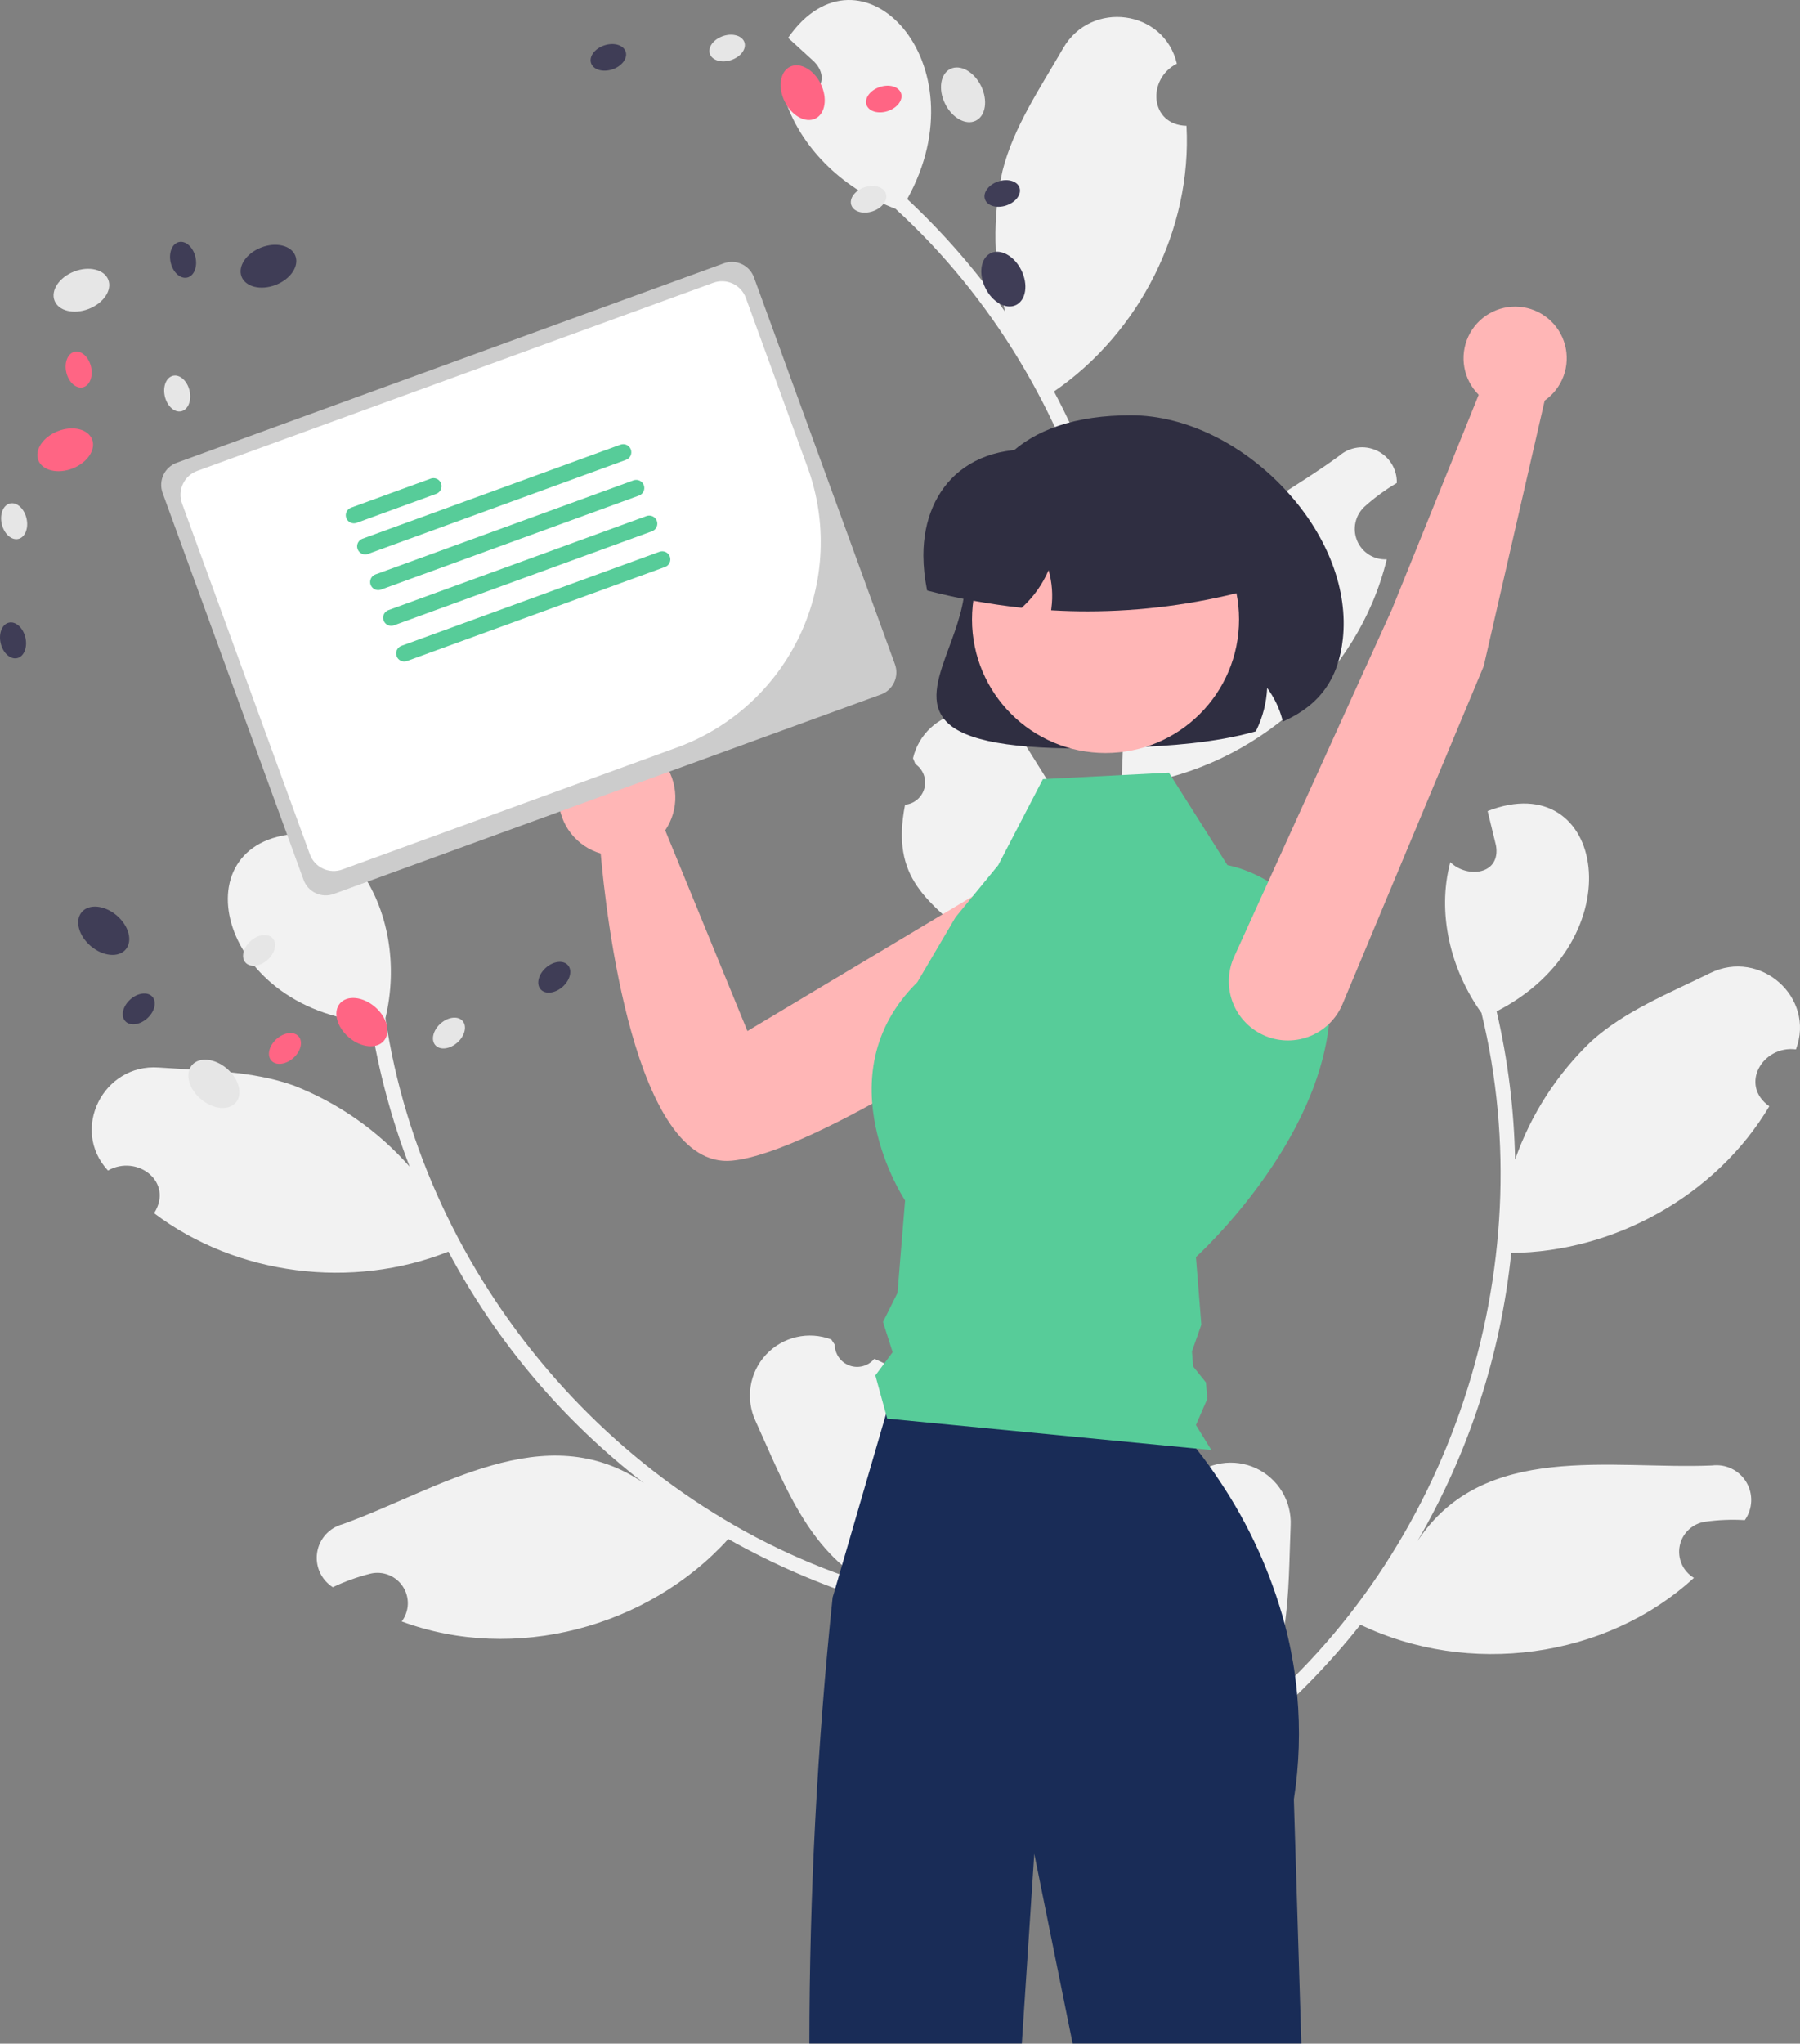 <svg width="400" height="454" viewBox="0 0 400 454" fill="none" xmlns="http://www.w3.org/2000/svg">
<rect x="0" y="0" width="400" height="454" fill="#808080" stroke="none"/>
<g clip-path="url(#clip0_1632_11129)">
<path d="M257.163 336.104C258.061 336.584 259.084 336.776 260.095 336.655C261.105 336.533 262.054 336.104 262.813 335.426C263.571 334.747 264.103 333.851 264.335 332.86C264.568 331.869 264.49 330.831 264.113 329.886C264.214 329.383 264.286 329.022 264.388 328.518C266.33 326.706 268.769 325.514 271.392 325.097C274.016 324.68 276.704 325.055 279.113 326.175C281.522 327.296 283.541 329.11 284.912 331.386C286.283 333.661 286.943 336.294 286.808 338.947C286.193 353.91 286.932 370.055 276.987 382.118C322.377 345.027 343.073 281.842 329.211 225.012C322.41 215.534 319.237 202.944 322.287 191.534C326.115 195.257 333.576 194.257 332.436 187.812C331.824 185.265 331.191 182.726 330.58 180.179C356.723 169.978 363.548 208.85 332.581 224.677C335.093 235.481 336.469 246.519 336.686 257.609C340.182 247.609 346.002 238.581 353.667 231.269C361.089 224.587 370.902 220.658 380.032 216.175C391.141 210.705 403.471 221.549 399.097 233.125C391.701 232.179 386.468 241.018 393.179 245.768C381.393 265.564 358.792 278.146 335.829 278.346C333.506 300.934 326.396 322.767 314.973 342.391C329.642 320.085 358.03 326.507 380.466 325.557C381.954 325.369 383.465 325.619 384.814 326.275C386.163 326.931 387.292 327.966 388.063 329.253C388.834 330.54 389.214 332.024 389.156 333.523C389.099 335.022 388.606 336.472 387.738 337.696C384.787 337.523 381.825 337.644 378.898 338.056C377.521 338.26 376.24 338.885 375.233 339.845C374.225 340.805 373.538 342.053 373.268 343.419C372.997 344.784 373.156 346.2 373.721 347.472C374.287 348.744 375.232 349.81 376.427 350.524C356.746 368.566 326.25 372.444 302.316 360.931C295.239 369.845 287.256 377.999 278.494 385.262L242.91 368.3C242.971 367.844 243.051 367.381 243.124 366.931C246.319 368.708 249.72 370.087 253.25 371.038C249.454 356.567 245.224 348.09 257.161 336.104H257.163Z" fill="#F2F2F2"/>
<path d="M194.287 301.872C193.636 302.655 192.761 303.219 191.779 303.488C190.797 303.756 189.757 303.717 188.798 303.374C187.84 303.032 187.01 302.403 186.42 301.573C185.831 300.743 185.511 299.752 185.504 298.734C185.221 298.306 185.018 297.999 184.734 297.572C182.252 296.625 179.543 296.442 176.956 297.045C174.369 297.648 172.021 299.01 170.213 300.956C168.404 302.902 167.219 305.344 166.807 307.969C166.396 310.593 166.778 313.281 167.904 315.687C174.117 329.312 179.523 344.544 193.283 351.964C137.256 334.735 94.255 284.023 85.656 226.163C88.38 214.82 86.569 201.962 79.441 192.546C77.3 197.438 70.013 199.326 68.638 192.927C68.243 190.338 67.872 187.747 67.478 185.158C39.418 185.571 47.759 224.147 82.409 227.123C84.158 238.077 87.047 248.818 91.029 259.171C84.02 251.228 75.224 245.063 65.367 241.183C55.973 237.794 45.402 237.856 35.256 237.148C22.904 236.273 15.575 250.966 23.993 260.037C30.485 256.371 38.666 262.584 34.242 269.515C52.626 283.402 78.303 286.53 99.645 278.053C110.316 298.096 125.136 315.635 143.118 329.5C121.119 314.375 97.25 331.031 76.113 338.614C74.664 339.001 73.359 339.802 72.357 340.919C71.355 342.036 70.7 343.42 70.471 344.903C70.243 346.386 70.451 347.903 71.07 349.27C71.689 350.636 72.692 351.793 73.957 352.6C76.626 351.326 79.413 350.32 82.28 349.598C83.632 349.267 85.054 349.363 86.35 349.872C87.645 350.381 88.751 351.279 89.517 352.441C90.283 353.604 90.67 354.975 90.626 356.366C90.582 357.757 90.109 359.101 89.271 360.213C114.304 369.498 144.01 361.587 161.834 341.897C171.75 347.482 182.219 352.023 193.074 355.444L219.631 326.313C219.402 325.914 219.154 325.515 218.916 325.126C216.627 327.977 213.998 330.537 211.087 332.749C209.144 317.915 209.864 308.469 194.288 301.871L194.287 301.872Z" fill="#F2F2F2"/>
<path d="M201.121 178.777C202.134 178.674 203.09 178.263 203.862 177.599C204.633 176.935 205.181 176.049 205.432 175.063C205.684 174.077 205.626 173.037 205.266 172.085C204.907 171.132 204.263 170.314 203.423 169.739C203.226 169.265 203.085 168.925 202.889 168.451C203.49 165.864 204.851 163.515 206.796 161.705C208.741 159.896 211.183 158.709 213.807 158.296C216.431 157.883 219.119 158.263 221.526 159.388C223.932 160.513 225.948 162.33 227.315 164.608C235.148 177.372 244.763 190.363 243.233 205.921C260.233 149.824 242.184 85.832 198.992 46.383C188.061 42.308 178.407 33.625 174.578 22.453C179.831 23.409 185.468 18.419 180.928 13.705C179 11.931 177.059 10.176 175.131 8.403C191.146 -14.642 218.485 13.822 201.602 44.227C209.711 51.795 217.007 60.191 223.371 69.276C220.697 59.026 220.496 48.286 222.782 37.943C225.218 28.258 231.174 19.524 236.253 10.712C242.426 -0.023 258.707 2.105 261.53 14.154C254.863 17.491 255.448 27.747 263.667 27.949C264.919 50.954 253.173 74 234.221 86.969C244.887 107.015 251.158 129.104 252.616 151.764C252.357 125.067 279.504 114.571 297.599 101.273C298.73 100.287 300.124 99.652 301.609 99.445C303.095 99.237 304.61 99.467 305.967 100.106C307.325 100.744 308.467 101.764 309.255 103.041C310.043 104.318 310.442 105.796 310.404 107.296C307.858 108.798 305.467 110.549 303.266 112.523C302.237 113.46 301.522 114.693 301.221 116.052C300.92 117.411 301.046 118.83 301.583 120.114C302.119 121.399 303.04 122.486 304.219 123.226C305.398 123.967 306.777 124.325 308.167 124.251C301.888 150.201 278.735 170.424 252.447 174.211C251.542 185.556 249.461 196.777 246.236 207.692L207.24 213.45C207.036 213.038 206.844 212.609 206.654 212.194C210.297 211.888 213.889 211.137 217.35 209.958C206.13 200.061 197.893 195.383 201.12 178.778L201.121 178.777Z" fill="#F2F2F2"/>
<path d="M240.342 166.273C222.589 166.273 212.959 164.103 209.596 159.472C206.628 155.386 208.618 149.995 210.921 143.753C212.577 139.266 214.453 134.181 214.453 129.148C214.453 104.668 226.866 92.255 251.346 92.255C263.525 92.255 276.603 98.725 286.328 109.563C295.17 119.416 299.574 131.207 298.412 141.915C297.46 150.696 293.372 156.471 285.549 160.089L285.092 160.301L284.962 159.814C284.286 157.293 283.143 154.923 281.591 152.825C281.44 156.118 280.61 159.344 279.153 162.301L279.07 162.469L278.889 162.521C270.035 165.043 259.527 165.726 251.362 166.039C247.387 166.194 243.714 166.272 240.342 166.273Z" fill="#2F2E41"/>
<path d="M245.179 200.381C244.498 198.38 243.351 196.571 241.831 195.103C240.311 193.636 238.464 192.551 236.441 191.941C234.418 191.33 232.279 191.21 230.201 191.592C228.123 191.973 226.166 192.845 224.492 194.134L166.095 229.048L147.822 184.461C149.366 182.196 150.152 179.501 150.07 176.762C149.987 174.022 149.038 171.379 147.361 169.212C145.683 167.045 143.362 165.465 140.731 164.698C138.099 163.932 135.293 164.018 132.714 164.945C130.135 165.873 127.915 167.593 126.374 169.859C124.833 172.125 124.049 174.821 124.135 177.561C124.221 180.3 125.173 182.942 126.853 185.107C128.533 187.272 130.856 188.85 133.488 189.614C134.614 202.471 140.873 259.939 162.648 257.85C180.951 256.094 226.404 225.823 240.522 215.327C242.781 213.65 244.448 211.299 245.285 208.612C246.122 205.926 246.085 203.044 245.179 200.381Z" fill="#FFB6B6"/>
<path d="M289.188 453.969H238.361L229.838 411.827L227.073 453.969H179.859C179.878 420.874 181.601 387.802 185.024 354.885L185.609 352.892L186.534 349.704L187.119 347.702L196.889 314.151L197.661 311.488H256.493C259.879 314.668 263.002 318.117 265.831 321.801C266.789 323.022 267.79 324.345 268.816 325.77C269.529 326.779 270.266 327.84 271.004 328.951C277.56 338.71 282.46 349.484 285.507 360.839V360.847C286.024 362.79 286.482 364.777 286.881 366.81V366.818C287.237 368.625 287.551 370.456 287.797 372.331C287.983 373.696 288.144 375.079 288.263 376.478C288.97 384.231 288.722 392.041 287.525 399.733L289.188 453.969Z" fill="#192C57"/>
<path d="M19.703 68.629C23.004 67.351 24.959 64.454 24.07 62.157C23.182 59.861 19.785 59.035 16.484 60.313C13.184 61.591 11.228 64.488 12.117 66.784C13.006 69.081 16.402 69.906 19.703 68.629Z" fill="#E6E6E6"/>
<path d="M61.266 63.297C64.567 62.02 66.522 59.122 65.633 56.826C64.744 54.53 61.348 53.704 58.047 54.982C54.746 56.26 52.791 59.157 53.68 61.453C54.569 63.749 57.965 64.575 61.266 63.297Z" fill="#3F3D56"/>
<path d="M16.102 104.086C19.402 102.808 21.358 99.911 20.469 97.615C19.58 95.319 16.184 94.493 12.883 95.771C9.582 97.048 7.627 99.946 8.516 102.242C9.405 104.538 12.801 105.364 16.102 104.086Z" fill="#FF6584"/>
<path d="M4.076 119.726C5.591 119.368 6.401 117.313 5.885 115.136C5.37 112.959 3.725 111.485 2.211 111.843C0.696 112.202 -0.114 114.257 0.402 116.434C0.917 118.611 2.562 120.085 4.076 119.726Z" fill="#E6E6E6"/>
<path d="M3.83 146.206C5.345 145.848 6.155 143.792 5.639 141.616C5.124 139.439 3.479 137.965 1.965 138.323C0.45 138.682 -0.36 140.737 0.156 142.914C0.671 145.09 2.316 146.565 3.83 146.206Z" fill="#3F3D56"/>
<path d="M40.307 91.36C41.821 91.002 42.631 88.947 42.116 86.77C41.601 84.593 39.955 83.119 38.441 83.478C36.927 83.836 36.117 85.891 36.632 88.068C37.147 90.245 38.793 91.719 40.307 91.36Z" fill="#E6E6E6"/>
<path d="M18.416 86.045C19.931 85.686 20.741 83.631 20.225 81.454C19.71 79.278 18.065 77.804 16.55 78.162C15.036 78.52 14.226 80.576 14.742 82.752C15.257 84.929 16.902 86.403 18.416 86.045Z" fill="#FF6584"/>
<path d="M41.615 61.662C43.13 61.303 43.94 59.248 43.425 57.071C42.909 54.894 41.264 53.42 39.75 53.779C38.235 54.137 37.425 56.192 37.941 58.369C38.456 60.546 40.101 62.02 41.615 61.662Z" fill="#3F3D56"/>
<path d="M52.408 244.933C54.004 243.058 53.113 239.678 50.418 237.384C47.722 235.09 44.244 234.75 42.648 236.625C41.052 238.5 41.943 241.88 44.638 244.174C47.333 246.468 50.812 246.808 52.408 244.933Z" fill="#E6E6E6"/>
<path d="M27.931 210.925C29.527 209.05 28.636 205.671 25.941 203.376C23.246 201.082 19.767 200.742 18.171 202.617C16.575 204.492 17.466 207.872 20.162 210.166C22.857 212.46 26.335 212.8 27.931 210.925Z" fill="#3F3D56"/>
<path d="M85.302 231.22C86.898 229.345 86.007 225.965 83.312 223.671C80.617 221.377 77.138 221.037 75.542 222.912C73.946 224.787 74.837 228.166 77.532 230.461C80.228 232.755 83.707 233.095 85.302 231.22Z" fill="#FF6584"/>
<path d="M101.645 231.595C103.314 230.106 103.827 227.957 102.791 226.796C101.755 225.635 99.562 225.902 97.893 227.391C96.224 228.881 95.711 231.029 96.747 232.19C97.784 233.351 99.976 233.085 101.645 231.595Z" fill="#E6E6E6"/>
<path d="M125.048 219.205C126.717 217.715 127.229 215.566 126.193 214.405C125.157 213.244 122.964 213.511 121.295 215C119.626 216.49 119.113 218.639 120.15 219.8C121.186 220.961 123.379 220.694 125.048 219.205Z" fill="#3F3D56"/>
<path d="M59.45 213.244C61.119 211.754 61.632 209.605 60.596 208.445C59.559 207.284 57.366 207.55 55.698 209.039C54.029 210.529 53.516 212.678 54.552 213.839C55.588 215 57.781 214.733 59.45 213.244Z" fill="#E6E6E6"/>
<path d="M65.2 235.023C66.869 233.533 67.382 231.384 66.346 230.223C65.309 229.062 63.116 229.329 61.448 230.818C59.779 232.308 59.266 234.457 60.302 235.617C61.338 236.778 63.531 236.512 65.2 235.023Z" fill="#FF6584"/>
<path d="M32.712 226.231C34.381 224.741 34.894 222.593 33.857 221.432C32.821 220.271 30.628 220.537 28.959 222.027C27.29 223.516 26.777 225.665 27.814 226.826C28.85 227.987 31.043 227.721 32.712 226.231Z" fill="#3F3D56"/>
<path d="M216.841 26.819C219.05 25.733 219.575 22.277 218.013 19.101C216.451 15.925 213.394 14.231 211.184 15.317C208.975 16.404 208.45 19.86 210.012 23.036C211.574 26.212 214.631 27.906 216.841 26.819Z" fill="#E6E6E6"/>
<path d="M225.794 67.752C228.003 66.665 228.528 63.21 226.966 60.034C225.404 56.858 222.347 55.164 220.137 56.25C217.928 57.337 217.403 60.792 218.965 63.969C220.527 67.145 223.584 68.839 225.794 67.752Z" fill="#3F3D56"/>
<path d="M181.204 26.336C183.414 25.249 183.939 21.793 182.376 18.617C180.814 15.441 177.757 13.747 175.548 14.834C173.338 15.92 172.813 19.376 174.375 22.552C175.937 25.728 178.995 27.422 181.204 26.336Z" fill="#FF6584"/>
<path d="M162.473 13.346C164.597 12.642 165.921 10.874 165.431 9.397C164.942 7.92 162.823 7.293 160.7 7.997C158.577 8.701 157.252 10.469 157.742 11.946C158.232 13.423 160.35 14.05 162.473 13.346Z" fill="#E6E6E6"/>
<path d="M136.075 15.419C138.198 14.716 139.523 12.947 139.033 11.47C138.543 9.993 136.425 9.367 134.302 10.071C132.178 10.774 130.854 12.543 131.344 14.02C131.833 15.497 133.952 16.123 136.075 15.419Z" fill="#3F3D56"/>
<path d="M193.903 46.95C196.026 46.245 197.351 44.477 196.861 43C196.371 41.523 194.253 40.897 192.13 41.601C190.006 42.305 188.682 44.073 189.172 45.55C189.662 47.027 191.78 47.654 193.903 46.95Z" fill="#E6E6E6"/>
<path d="M197.282 24.68C199.405 23.976 200.73 22.207 200.24 20.73C199.75 19.253 197.632 18.627 195.509 19.331C193.385 20.035 192.061 21.803 192.551 23.28C193.041 24.757 195.159 25.384 197.282 24.68Z" fill="#FF6584"/>
<path d="M223.602 45.654C225.726 44.95 227.05 43.182 226.56 41.705C226.07 40.228 223.952 39.601 221.829 40.305C219.706 41.009 218.381 42.777 218.871 44.254C219.361 45.731 221.479 46.358 223.602 45.654Z" fill="#3F3D56"/>
<path d="M231.757 173.088L259.757 171.646L272.763 192.196C272.763 192.196 297.233 196.287 295.537 225.122C293.841 253.958 265.764 279.261 265.764 279.261L266.964 294.277L264.88 300.233L265.147 303.577L267.991 307.119L268.283 310.782L265.764 316.577L269.19 322.126L197.158 315.147L194.524 305.552L198.366 300.399L196.22 293.678L199.447 287.214L201.129 266.681C201.129 266.681 182.722 239.027 203.853 218.198L212.334 203.78L221.823 192.203L231.757 173.088Z" fill="#57CC99"/>
<path d="M245.674 167.285C262.06 167.285 275.344 154.001 275.344 137.615C275.344 121.229 262.06 107.945 245.674 107.945C229.288 107.945 216.004 121.229 216.004 137.615C216.004 154.001 229.288 167.285 245.674 167.285Z" fill="#FFB6B6"/>
<path d="M241.702 135.817C239.145 135.817 236.59 135.745 234.036 135.601L233.58 135.575L233.64 135.122C234.016 132.29 233.804 129.411 233.018 126.664C231.682 129.792 229.695 132.598 227.189 134.897L227.047 135.026L226.857 135.006C219.921 134.247 213.047 132.993 206.29 131.255L206.031 131.188L205.979 130.927C205.475 128.448 205.213 125.926 205.199 123.397C205.199 115.496 208.064 108.847 213.265 104.673C218.927 100.13 227.042 98.733 236.125 100.736H265.168C268.361 100.74 271.422 102.01 273.68 104.268C275.938 106.525 277.208 109.587 277.211 112.78V131.171L276.894 131.254C265.407 134.273 253.58 135.807 241.702 135.817Z" fill="#2F2E41"/>
<path d="M39.252 102.814C37.952 103.289 36.894 104.261 36.309 105.516C35.725 106.771 35.662 108.207 36.134 109.508L67.466 195.478C67.941 196.779 68.913 197.837 70.168 198.422C71.423 199.006 72.858 199.069 74.16 198.597L195.762 154.279C197.063 153.804 198.121 152.832 198.705 151.577C199.29 150.322 199.353 148.886 198.88 147.585L167.549 61.615C167.073 60.315 166.101 59.256 164.847 58.672C163.592 58.087 162.156 58.024 160.855 58.497L39.252 102.814Z" fill="#CCCCCC"/>
<path d="M150.503 166.034L76.069 193.16C74.669 193.669 73.124 193.601 71.773 192.972C70.422 192.343 69.376 191.204 68.865 189.805L40.447 111.83C39.939 110.429 40.006 108.884 40.636 107.534C41.265 106.183 42.404 105.137 43.803 104.625L158.534 62.812C159.935 62.304 161.48 62.371 162.831 63.001C164.181 63.63 165.227 64.769 165.739 66.168L179.47 103.845C183.86 115.934 183.276 129.27 177.845 140.929C172.415 152.588 162.581 161.616 150.503 166.034Z" fill="white"/>
<path d="M96.945 109.703L79.257 116.15C79.035 116.231 78.8 116.267 78.564 116.257C78.328 116.247 78.096 116.19 77.882 116.09C77.668 115.991 77.476 115.85 77.317 115.676C77.157 115.502 77.033 115.298 76.952 115.076C76.872 114.854 76.835 114.619 76.845 114.383C76.856 114.147 76.912 113.916 77.012 113.702C77.112 113.487 77.252 113.295 77.426 113.136C77.6 112.976 77.804 112.852 78.026 112.771L95.714 106.325C96.162 106.162 96.656 106.183 97.088 106.385C97.521 106.586 97.855 106.951 98.019 107.399C98.182 107.847 98.16 108.341 97.959 108.773C97.758 109.206 97.393 109.54 96.945 109.703H96.945Z" fill="#57CC99"/>
<path d="M139.113 102.162L81.775 123.058C81.553 123.14 81.317 123.176 81.081 123.166C80.845 123.156 80.613 123.1 80.399 123C80.185 122.9 79.992 122.76 79.833 122.586C79.673 122.411 79.549 122.208 79.468 121.986C79.387 121.764 79.351 121.528 79.361 121.292C79.371 121.056 79.428 120.824 79.528 120.61C79.628 120.396 79.769 120.203 79.943 120.044C80.118 119.884 80.322 119.761 80.544 119.68L137.882 98.784C138.104 98.703 138.339 98.666 138.575 98.677C138.811 98.687 139.043 98.743 139.257 98.843C139.471 98.943 139.663 99.084 139.823 99.257C139.982 99.431 140.106 99.635 140.187 99.857C140.268 100.079 140.304 100.314 140.294 100.55C140.284 100.786 140.227 101.018 140.127 101.232C140.028 101.446 139.887 101.638 139.713 101.798C139.539 101.957 139.335 102.081 139.113 102.162Z" fill="#57CC99"/>
<path d="M142.002 110.092L84.663 130.988C84.442 131.069 84.206 131.105 83.97 131.095C83.734 131.085 83.503 131.029 83.289 130.929C83.075 130.829 82.882 130.688 82.723 130.514C82.563 130.34 82.439 130.137 82.359 129.915C82.278 129.693 82.242 129.457 82.252 129.221C82.262 128.986 82.318 128.754 82.418 128.54C82.518 128.326 82.659 128.134 82.833 127.974C83.007 127.815 83.21 127.691 83.432 127.61L140.771 106.713C141.218 106.551 141.712 106.573 142.144 106.774C142.576 106.975 142.91 107.34 143.073 107.788C143.236 108.235 143.215 108.729 143.014 109.161C142.813 109.593 142.449 109.928 142.002 110.092Z" fill="#57CC99"/>
<path d="M144.891 118.022L87.552 138.918C87.33 139 87.095 139.036 86.859 139.026C86.622 139.016 86.391 138.96 86.176 138.86C85.962 138.761 85.77 138.62 85.61 138.446C85.45 138.272 85.326 138.068 85.245 137.846C85.165 137.624 85.128 137.388 85.138 137.152C85.149 136.916 85.205 136.684 85.305 136.47C85.405 136.256 85.546 136.064 85.721 135.904C85.895 135.744 86.099 135.621 86.321 135.54L143.659 114.644C143.881 114.563 144.117 114.526 144.353 114.537C144.589 114.547 144.82 114.603 145.034 114.703C145.248 114.803 145.44 114.944 145.6 115.118C145.76 115.292 145.883 115.495 145.964 115.717C146.045 115.939 146.081 116.175 146.071 116.41C146.061 116.646 146.004 116.878 145.905 117.092C145.805 117.306 145.664 117.498 145.49 117.658C145.316 117.817 145.112 117.941 144.891 118.022Z" fill="#57CC99"/>
<path d="M147.783 125.952L90.445 146.849C89.997 147.012 89.502 146.991 89.07 146.789C88.638 146.588 88.303 146.223 88.14 145.775C87.977 145.327 87.998 144.833 88.199 144.4C88.401 143.968 88.766 143.634 89.213 143.47L146.552 122.574C146.774 122.493 147.009 122.457 147.245 122.467C147.481 122.477 147.713 122.534 147.927 122.633C148.141 122.733 148.333 122.874 148.492 123.048C148.652 123.222 148.776 123.425 148.857 123.647C148.937 123.869 148.974 124.105 148.964 124.341C148.953 124.576 148.897 124.808 148.797 125.022C148.697 125.236 148.557 125.428 148.383 125.588C148.209 125.747 148.005 125.871 147.783 125.952H147.783Z" fill="#57CC99"/>
<path d="M329.716 147.976L298.323 223.1C296.984 226.279 294.448 228.804 291.263 230.129C288.079 231.455 284.501 231.476 281.301 230.187C279.646 229.52 278.144 228.523 276.887 227.257C275.629 225.99 274.643 224.481 273.988 222.821C273.333 221.161 273.023 219.385 273.076 217.602C273.13 215.818 273.546 214.064 274.3 212.446L309.302 135.41L328.598 87.704C326.93 86.04 325.815 83.905 325.404 81.586C324.993 79.267 325.306 76.878 326.3 74.743C327.293 72.608 328.921 70.831 330.96 69.653C332.999 68.475 335.351 67.954 337.697 68.159C340.043 68.364 342.269 69.287 344.072 70.802C345.875 72.316 347.169 74.349 347.776 76.624C348.384 78.899 348.276 81.306 347.468 83.518C346.66 85.73 345.191 87.64 343.26 88.988L329.716 147.976Z" fill="#FFB6B6"/>
</g>
<defs>
<clipPath id="clip0_1632_11129">
<rect width="400" height="453.969" fill="white"/>
</clipPath>
</defs>
</svg>
